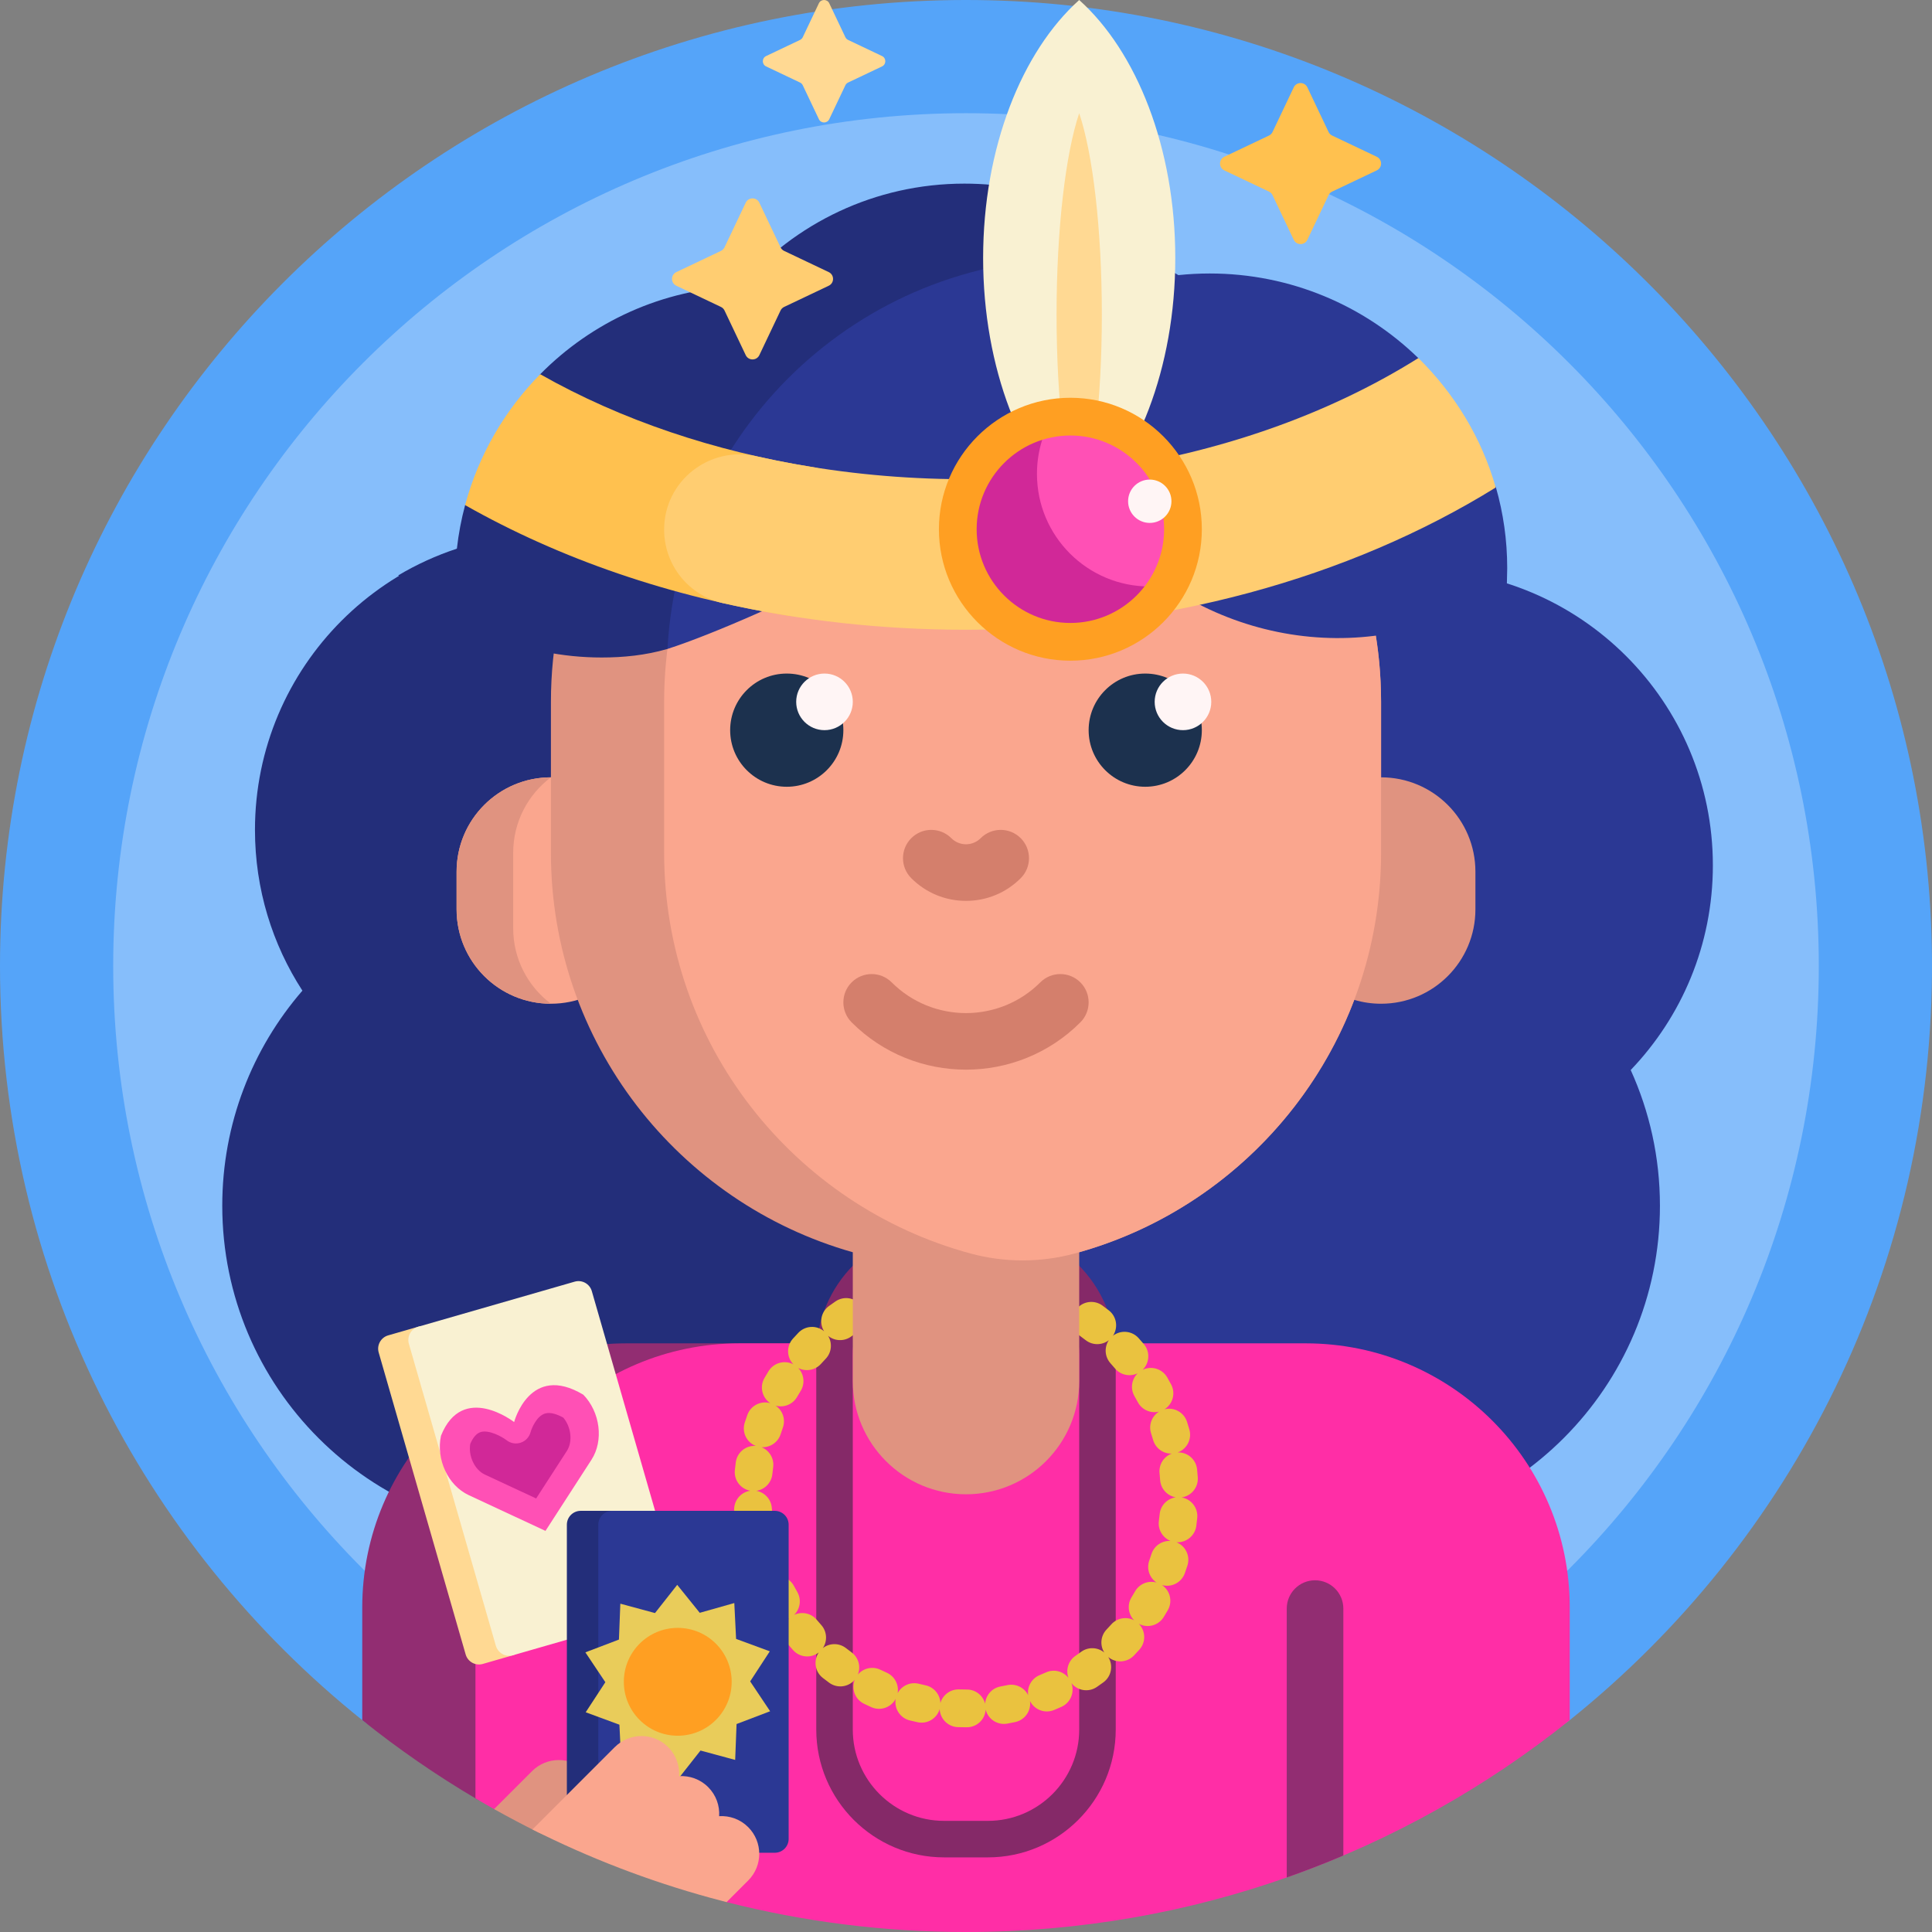 <?xml version="1.0" encoding="UTF-8"?> <svg xmlns="http://www.w3.org/2000/svg" id="Capa_1" height="512" viewBox="0 0 512 512" width="512"><rect x="0" y="0" width="512" height="512" fill="#808080" stroke="none"/><g><path d="m0 256c0-141.274 114.435-255.82 255.666-256 140.303-.179 255.233 113.661 256.326 253.96.637 81.706-37.007 154.644-96.069 201.953-4.336 3.473-10.435 3.734-15.012.586-41.204-28.343-91.12-44.934-144.911-44.934-53.905 0-103.919 16.661-145.172 45.114-4.419 3.048-10.31 2.782-14.504-.568-58.711-46.91-96.324-119.118-96.324-200.111z" fill="#55a4f9"></path><path d="m482 256c0 124.816-101.184 226-226 226s-226-101.184-226-226 101.184-226 226-226 226 101.184 226 226z" fill="#86befb"></path><path d="m240 319.531c0 48.102-45.9 87.096-94.002 87.096s-87.096-38.994-87.096-87.096c0-21.796 8.006-41.722 21.238-56.997-7.953-12.267-12.571-26.897-12.571-42.605 0-43.315 35.114-78.428 78.428-78.428s78.428 35.114 78.428 78.428c0 14.687-4.038 28.431-11.063 40.184 16.174 15.56 26.638 36.451 26.638 59.418z" fill="#232e7a"></path><path d="m432.154 283.568c4.977 10.963 7.748 23.139 7.748 35.963 0 48.102-38.994 87.096-87.096 87.096s-87.096-38.994-87.096-87.096c0-28.208 13.41-53.284 34.203-69.201-1.852-6.682-2.842-13.724-2.842-20.996 0-43.315 35.114-78.428 78.428-78.428s78.428 35.114 78.428 78.428c.001 21.042-8.285 40.148-21.773 54.234z" fill="#2b3894"></path><path d="m126.272 476.742c-10.604-6.245-20.719-13.232-30.272-20.891v-29.851c0-38.66 31.34-70 70-70h71.387c-57.376 0-103.888 46.512-103.888 103.888v12.742c0 3.708-4.032 5.994-7.227 4.112z" fill="#922d72"></path><path d="m416 426v29.852c-43.827 35.133-99.459 56.148-160 56.148-21.899 0-43.156-2.75-63.444-7.923-2.641-.673-2.781-4.704-5.259-5.546-16.303-5.538-31.894-11.15-47.362-19.404-1.578-.842-7.438 1.173-8.996.299-1.658-.93-3.305-1.878-4.94-2.844v-50.582c0-38.66 31.34-70 70-70h150c38.661 0 70.001 31.34 70.001 70z" fill="#ff2ea6"></path><path d="m261.807 325.246h-11.614c-18.678 0-33.874 15.196-33.874 33.874v99.23c0 18.678 15.196 33.874 33.874 33.874h11.614c18.678 0 33.874-15.196 33.874-33.874v-99.23c0-18.678-15.196-33.874-33.874-33.874zm24.196 133.105c0 13.342-10.854 24.196-24.196 24.196h-11.614c-13.342 0-24.196-10.854-24.196-24.196v-99.23c0-13.342 10.854-24.196 24.196-24.196h11.614c13.342 0 24.196 10.854 24.196 24.196z" fill="#852968"></path><path d="m356 426.292v65.44c-4.923 2.091-9.925 4.032-15 5.818v-71.258c0-4.142 3.358-7.5 7.5-7.5s7.5 3.358 7.5 7.5z" fill="#922d72"></path><path d="m313.151 396.829c2.569-.369 4.456-2.665 4.272-5.296-.05-.717-.111-1.43-.185-2.14-.273-2.626-2.508-4.582-5.131-4.481 2.444-.892 3.816-3.535 3.088-6.074-.198-.69-.408-1.376-.628-2.056-.816-2.514-3.436-3.941-5.959-3.311 2.204-1.383 2.993-4.256 1.749-6.586-.338-.634-.686-1.26-1.045-1.879-1.325-2.284-4.18-3.13-6.514-1.987 1.865-1.811 2.04-4.783.34-6.804-.461-.548-.933-1.089-1.413-1.621-1.771-1.961-4.741-2.195-6.79-.592 1.454-2.157 1.011-5.104-1.071-6.73-.566-.442-1.14-.874-1.722-1.297-2.139-1.551-5.094-1.165-6.766.831.973-2.411-.07-5.199-2.442-6.359-.648-.316-1.303-.621-1.963-.914-2.418-1.073-5.234-.074-6.45 2.232.453-2.566-1.156-5.081-3.723-5.717-.697-.173-1.398-.332-2.104-.48-2.585-.538-5.12 1.017-5.833 3.516-.103-2.594-2.195-4.706-4.831-4.793-.674-.022-1.351-.033-2.03-.033l-.113-.001c-2.634 0-4.8 2.036-4.994 4.621-.645-2.502-3.12-4.114-5.705-3.672-.712.125-1.42.264-2.124.414-2.583.554-4.269 3.009-3.905 5.584-1.149-2.337-3.928-3.418-6.375-2.419-.663.271-1.319.552-1.969.844-2.409 1.08-3.544 3.832-2.651 6.273-1.611-2.039-4.548-2.516-6.73-1.032-.593.402-1.179.816-1.757 1.239-2.131 1.559-2.667 4.486-1.286 6.688-1.999-1.664-4.971-1.522-6.799.382-.498.519-.986 1.044-1.465 1.579-1.762 1.968-1.68 4.946.132 6.813-2.301-1.216-5.184-.461-6.578 1.782-.38.61-.749 1.228-1.107 1.852-1.317 2.294-.613 5.195 1.553 6.644-2.506-.719-5.173.624-6.07 3.112-.245.678-.477 1.361-.698 2.05-.806 2.516.485 5.202 2.902 6.167-2.601-.165-4.919 1.702-5.272 4.321-.096.708-.179 1.419-.251 2.135-.263 2.622 1.551 4.974 4.105 5.422-2.565.367-4.452 2.657-4.275 5.285.048.717.109 1.431.181 2.141.267 2.626 2.498 4.594 5.122 4.492-2.446.887-3.824 3.528-3.1 6.069.197.691.405 1.378.625 2.059.812 2.516 3.424 3.948 5.954 3.318-2.208 1.378-3.005 4.251-1.765 6.585.336.634.683 1.259 1.04 1.879 1.319 2.286 4.171 3.138 6.51 2.004-1.868 1.807-2.047 4.777-.353 6.8.46.55.93 1.092 1.409 1.625 1.766 1.965 4.735 2.204 6.788.606-1.456 2.152-1.02 5.095 1.054 6.727.567.445 1.142.88 1.724 1.304 2.134 1.557 5.091 1.175 6.768-.817-.979 2.411.061 5.202 2.433 6.366.648.317 1.301.623 1.96.918 2.417 1.075 5.231.083 6.452-2.218-.456 2.562 1.144 5.076 3.707 5.72.699.176 1.402.337 2.11.486 2.588.555 5.122-1.007 5.839-3.506.098 2.597 2.188 4.715 4.826 4.805.702.024 1.406.037 2.176.037h.038l.16-.001c2.646 0 4.811-2.055 4.988-4.655.639 2.519 3.125 4.152 5.724 3.687.71-.126 1.415-.266 2.116-.417 2.583-.558 4.265-3.017 3.896-5.593 1.153 2.334 3.933 3.41 6.378 2.406.662-.271 1.318-.554 1.968-.847 2.407-1.085 3.538-3.84 2.641-6.28 1.614 2.037 4.553 2.509 6.732 1.02.592-.403 1.177-.818 1.754-1.242 2.129-1.564 2.659-4.496 1.27-6.696 1.999 1.661 4.973 1.517 6.799-.389.498-.52.986-1.048 1.465-1.585 1.759-1.973 1.669-4.951-.147-6.814 2.306 1.213 5.188.452 6.579-1.798.377-.609.744-1.225 1.1-1.848 1.314-2.295.607-5.194-1.561-6.641 2.51.708 5.172-.64 6.062-3.132.242-.676.472-1.356.69-2.041.803-2.518-.492-5.201-2.91-6.163 2.588.136 4.911-1.713 5.26-4.33.095-.709.177-1.422.247-2.139.256-2.625-1.567-4.974-4.126-5.414zm-2.938 11.534c-2.232-.121-4.353 1.248-5.062 3.473-.184.577-.377 1.148-.58 1.717-.787 2.202.065 4.592 1.924 5.836-2.156-.605-4.525.303-5.687 2.333-.3.523-.609 1.043-.927 1.557-1.23 1.99-.896 4.507.664 6.111-1.984-1.04-4.493-.645-6.052 1.103-.399.447-.805.888-1.22 1.319-1.622 1.691-1.819 4.227-.625 6.123-1.726-1.429-4.262-1.562-6.147-.175-.483.355-.974.702-1.469 1.041-1.931 1.316-2.648 3.747-1.88 5.846-1.391-1.747-3.837-2.404-5.966-1.442-.546.246-1.098.483-1.655.712-2.161.887-3.368 3.113-3.054 5.325-.993-2.002-3.248-3.152-5.533-2.662-.584.126-1.172.243-1.764.349-2.303.411-3.955 2.338-4.11 4.571-.552-2.161-2.512-3.759-4.845-3.759h-.225c-.604 0-1.207-.011-1.806-.031-2.334-.082-4.354 1.457-4.975 3.605-.087-2.234-1.676-4.21-3.962-4.693-.585-.124-1.167-.258-1.745-.402-2.275-.572-4.575.516-5.63 2.495.389-2.205-.75-4.477-2.888-5.431-.549-.244-1.092-.499-1.631-.764-2.103-1.031-4.576-.451-6.022 1.261.839-2.075.199-4.533-1.692-5.911-.484-.354-.962-.714-1.433-1.085-1.842-1.447-4.384-1.396-6.155-.021 1.251-1.856 1.134-4.393-.43-6.134-.401-.447-.796-.901-1.182-1.361-1.501-1.794-3.993-2.269-6.006-1.294 1.604-1.558 2.014-4.059.847-6.084-.299-.519-.59-1.044-.872-1.574-1.097-2.065-3.433-3.05-5.607-2.513 1.896-1.187 2.82-3.549 2.102-5.773-.184-.571-.359-1.146-.524-1.727-.64-2.247-2.708-3.715-4.951-3.629 2.1-.765 3.496-2.879 3.26-5.204-.061-.597-.112-1.197-.152-1.801-.158-2.341-1.902-4.196-4.113-4.588 2.22-.321 4.022-2.118 4.255-4.451.06-.601.131-1.198.211-1.793.313-2.317-1.015-4.477-3.09-5.31 2.225.132 4.36-1.238 5.073-3.466.184-.573.377-1.142.581-1.706.795-2.204-.053-4.601-1.915-5.849 2.158.611 4.532-.291 5.698-2.323.3-.522.608-1.038.926-1.549 1.236-1.987.909-4.505-.647-6.114 1.98 1.044 4.491.653 6.052-1.091.401-.447.809-.889 1.226-1.321 1.621-1.687 1.824-4.216.637-6.113 1.723 1.43 4.257 1.565 6.143.184.484-.354.975-.7 1.471-1.038 1.934-1.313 2.656-3.742 1.892-5.843 1.387 1.751 3.833 2.411 5.964 1.453.547-.245 1.1-.481 1.657-.709 2.162-.883 3.372-3.105 3.063-5.317.989 2.004 3.245 3.162 5.53 2.674.583-.125 1.169-.24 1.759-.344 2.297-.403 3.951-2.315 4.122-4.538.557 2.15 2.506 3.738 4.832 3.738.612.013 1.222.01 1.829.029 2.356.105 4.354-1.463 4.972-3.613.092 2.232 1.683 4.204 3.97 4.684.588.123 1.172.257 1.753.4 2.274.562 4.572-.529 5.621-2.511-.386 2.207.757 4.476 2.897 5.427.548.244 1.092.496 1.63.76 2.106 1.03 4.58.444 6.022-1.271-.835 2.077-.189 4.533 1.705 5.908.486.353.966.714 1.44 1.084 1.845 1.44 4.386 1.383 6.151.005-1.249 1.859-1.127 4.397.441 6.136.403.446.798.899 1.184 1.359 1.506 1.79 3.999 2.259 6.011 1.28-1.603 1.561-2.008 4.065-.834 6.089.3.518.591 1.042.874 1.57 1.1 2.063 3.438 3.038 5.608 2.502-1.891 1.19-2.809 3.552-2.088 5.773.186.572.362 1.148.528 1.728.644 2.246 2.737 3.711 4.958 3.62-2.098.769-3.49 2.887-3.249 5.211.062.597.114 1.196.156 1.8.163 2.344 1.915 4.196 4.13 4.58-2.224.323-4.026 2.125-4.255 4.462-.059.6-.128 1.197-.207 1.791-.312 2.317 1.017 4.474 3.093 5.304z" fill="#eac23f"></path><path d="m135.954 438.655-8.001 2.305c-1.949.562-3.985-.564-4.547-2.513l-23.047-80.012c-.562-1.95.564-3.985 2.513-4.547l8.001-2.305c1.95-.562 3.985.564 4.547 2.513l23.047 80.012c.562 1.95-.563 3.985-2.513 4.547z" fill="#ffd993"></path><path d="m177.372 426.725-41.418 11.93c-1.949.562-3.985-.564-4.547-2.513l-23.047-80.012c-.562-1.95.564-3.985 2.513-4.547l41.418-11.93c1.949-.562 3.985.564 4.547 2.513l23.047 80.012c.562 1.949-.563 3.985-2.513 4.547z" fill="#f9f1d2"></path><path d="m156.755 386.834-12.197 18.869-20.366-9.489c-5.449-2.539-8.667-9.444-7.328-15.727 5.715-14.27 19.386-3.625 19.386-3.625s4.133-15.773 18.343-7.243c4.476 4.608 5.425 12.166 2.162 17.215z" fill="#ff50b5"></path><path d="m126.865 377.559.559 1.94c2.176-.627 5.524 1.186 6.816 2.168 1.023.809 2.357 1.061 3.604.702.055-.016.109-.033.164-.051 1.294-.432 2.268-1.499 2.614-2.819.228-.869 1.549-4.249 3.857-4.913 1.492-.43 3.355.301 4.799 1.102.989 1.168 1.636 2.669 1.839 4.28.215 1.71-.1 3.321-.887 4.538l-8.147 12.603-13.602-6.338c-1.313-.612-2.437-1.809-3.164-3.371-.711-1.525-.953-3.205-.694-4.768.763-1.763 1.705-2.817 2.803-3.133z" fill="#d12898"></path><path d="m146 266c-13.807 0-25-11.193-25-25v-10c0-13.807 11.193-25 25-25 13.807 0 25 11.193 25 25v10c0 13.807-11.193 25-25 25z" fill="#faa68e"></path><path d="m136 226v20c0 8.178 3.927 15.439 9.998 20-13.806-.001-24.998-11.194-24.998-25v-10c0-13.806 11.192-24.999 24.998-25-6.071 4.561-9.998 11.822-9.998 20zm230-20v-20c0-60.751-49.249-110-110-110-60.751 0-110 49.249-110 110v40c0 50.351 33.83 92.8 80 105.859v34.141c0 16.569 13.431 30 30 30s30-13.431 30-30v-34.141c33.586-9.499 60.641-34.551 72.895-66.883 2.252.666 4.637 1.024 7.105 1.024 13.807 0 25-11.193 25-25v-10c0-13.807-11.193-25-25-25z" fill="#e09380"></path><path d="m366 186v40c0 50.792-34.425 93.543-81.216 106.195-9.023 2.44-18.545 2.44-27.568 0-46.791-12.652-81.216-55.403-81.216-106.195v-40c0-55.663 41.345-101.669 95-108.985 53.655 7.316 95 53.322 95 108.985z" fill="#faa68e"></path><path d="m241.5 232.731c-2.929-2.93-2.929-7.678 0-10.607 2.929-2.928 7.678-2.928 10.606 0 1.042 1.042 2.424 1.616 3.893 1.616s2.851-.574 3.893-1.616c2.929-2.928 7.678-2.928 10.606 0 2.929 2.93 2.929 7.678 0 10.607-3.875 3.875-9.024 6.009-14.5 6.009s-10.623-2.134-14.498-6.009zm44.803 27.601c-2.929-2.928-7.678-2.928-10.606 0-10.861 10.861-28.532 10.861-39.394 0-2.929-2.928-7.678-2.928-10.606 0-2.929 2.93-2.929 7.678 0 10.607 8.354 8.354 19.329 12.531 30.303 12.531s21.949-4.177 30.303-12.531c2.929-2.929 2.929-7.677 0-10.607z" fill="#d47f6c"></path><path d="m223.5 193.5c0 8.284-6.716 15-15 15s-15-6.716-15-15 6.716-15 15-15 15 6.716 15 15zm80-15c-8.284 0-15 6.716-15 15s6.716 15 15 15 15-6.716 15-15-6.716-15-15-15z" fill="#1c314e"></path><path d="m297.112 145.124c-8.599-8.599-14.784-18.699-18.555-29.457-13.362 17.639-77.472 48.524-101.672 56.309-.801.258-13.588-40.54-5.886-66.563 7.992-27.001 84.996-66.318 141.29-32.502 2.726-.286 5.493-.434 8.295-.434 21.467 0 41.022 8.538 55.287 22.425 1.135 1.105-1.438 4.67-.372 5.841 6.9 7.577 12.327 16.505 15.82 26.348.527 1.485 4.684.563 5.121 2.087 1.946 6.786 2.988 13.955 2.988 21.374 0 .666-.069 3.381-.085 4.043-30.69 22.59-74.46 18.3-102.231-9.471z" fill="#2b3894"></path><path d="m176.886 171.976c-5.832 1.694-11.707 2.268-17.455 2.268-20.871 0-39.838-8.472-53.89-21.766 4.864-2.894 10.067-5.277 15.536-7.074.442-3.945 1.177-7.801 2.182-11.547.402-1.498 6.361-2.928 6.848-4.39 3.186-9.559 8.162-18.3 14.531-25.824 1.29-1.524-2.877-3.049-1.476-4.469 13.611-13.805 32.302-22.589 53.042-23.319 14.382-16.653 35.65-27.192 59.381-27.192 19.957 0 38.173 7.455 52.016 19.731h-21.598c-58.651 0-105.873 45.743-109.117 103.582z" fill="#232e7a"></path><path d="m286 0c15.221 13.652 25.462 39.168 25.462 68.393s-10.241 54.742-25.462 68.394c-15.221-13.652-25.462-39.168-25.462-68.394 0-29.225 10.241-54.741 25.462-68.393z" fill="#f9f1d2"></path><path d="m286 30c3.587 10.658 6 30.578 6 53.393 0 22.816-2.413 42.736-6 53.394-3.587-10.658-6-30.578-6-53.394 0-22.815 2.413-42.735 6-53.393z" fill="#ffd993"></path><path d="m231.894 143.441c0 12.287-11.001 21.663-23.132 19.708-31.093-5.01-60.223-14.958-85.504-29.292 3.564-13.283 10.528-25.174 19.903-34.683 21.568 12.232 46.268 20.423 72.042 24.587 9.636 1.557 16.691 9.92 16.691 19.68z" fill="#ffc14f"></path><path d="m396.384 129.195c-39.004 24.171-88.548 37.697-140.384 37.697-22.173 0-43.867-2.416-64.487-7.072-9.083-2.052-15.513-10.155-15.513-19.467 0-12.851 11.948-22.269 24.483-19.437 59.224 13.378 126.508 4.645 175.405-26.031 9.514 9.393 16.756 21.082 20.496 34.31z" fill="#ffcd71"></path><path d="m313.5 140.252c0 16.48-13.359 29.839-29.839 29.839s-29.839-13.359-29.839-29.839 13.359-29.839 29.839-29.839 29.839 13.359 29.839 29.839z" fill="#d12898"></path><path d="m313.5 140.252c0 5.371-1.42 10.411-3.904 14.765-1.611.269-3.265.409-4.952.409-16.479 0-29.839-13.359-29.839-29.839 0-5.371 1.42-10.411 3.904-14.765 1.611-.269 3.265-.409 4.952-.409 16.48 0 29.839 13.359 29.839 29.839z" fill="#ff50b5"></path><path d="m283.661 175.091c-19.21 0-34.839-15.629-34.839-34.839s15.628-34.839 34.839-34.839 34.839 15.629 34.839 34.839-15.628 34.839-34.839 34.839zm0-59.678c-13.696 0-24.839 11.143-24.839 24.839s11.143 24.839 24.839 24.839 24.839-11.143 24.839-24.839-11.143-24.839-24.839-24.839z" fill="#ff9f22"></path><path d="m226 186c0 4.142-3.358 7.5-7.5 7.5s-7.5-3.358-7.5-7.5 3.358-7.5 7.5-7.5 7.5 3.358 7.5 7.5zm87.5-7.5c-4.142 0-7.5 3.358-7.5 7.5s3.358 7.5 7.5 7.5 7.5-3.358 7.5-7.5-3.358-7.5-7.5-7.5zm-14.543-45.664c0 3.172 2.572 5.744 5.744 5.744s5.744-2.572 5.744-5.744-2.572-5.744-5.744-5.744-5.744 2.571-5.744 5.744z" fill="#fff5f5"></path><path d="m346.467 23.153 5.618 11.825c.198.416.532.751.948.948l11.825 5.618c1.522.723 1.522 2.89 0 3.613l-11.825 5.618c-.416.198-.751.532-.948.948l-5.618 11.825c-.723 1.522-2.89 1.522-3.613 0l-5.618-11.825c-.198-.416-.532-.751-.948-.948l-11.825-5.618c-1.522-.723-1.522-2.89 0-3.613l11.825-5.618c.416-.198.751-.532.948-.948l5.618-11.825c.723-1.522 2.89-1.522 3.613 0z" fill="#ffc14f"></path><path d="m219.762.868 4.273 8.993c.15.316.405.571.721.721l8.993 4.273c1.158.55 1.158 2.198 0 2.748l-8.993 4.273c-.316.15-.571.405-.721.721l-4.273 8.993c-.55 1.158-2.198 1.158-2.748 0l-4.273-8.993c-.15-.316-.405-.571-.721-.721l-8.993-4.273c-1.158-.55-1.158-2.198 0-2.748l8.993-4.273c.316-.15.571-.405.721-.721l4.273-8.993c.551-1.157 2.198-1.157 2.748 0z" fill="#ffd993"></path><path d="m201.235 53.719 5.618 11.825c.198.416.532.751.948.948l11.825 5.618c1.522.723 1.522 2.89 0 3.613l-11.825 5.618c-.416.198-.751.532-.948.948l-5.618 11.825c-.723 1.522-2.89 1.522-3.613 0l-5.618-11.825c-.198-.416-.532-.751-.948-.948l-11.825-5.618c-1.522-.723-1.522-2.89 0-3.613l11.825-5.618c.416-.198.751-.532.948-.948l5.618-11.825c.723-1.523 2.89-1.523 3.613 0z" fill="#ffcd71"></path><path d="m155.146 483.504c-3.292 3.292-8.325 4.161-12.498 2.097-3.962-1.96-7.866-4.019-11.708-6.174l10.064-10.064c1.953-1.952 4.512-2.929 7.071-2.929s5.118.976 7.071 2.929c3.906 3.904 3.906 10.236 0 14.141z" fill="#e09380"></path><path d="m165.898 404.061v83.265c0 2.029-1.645 3.673-3.673 3.673-6.627 0-12-5.373-12-12v-74.939c0-2.029 1.645-3.673 3.673-3.673h8.327c2.028.001 3.673 1.645 3.673 3.674z" fill="#232e7a"></path><path d="m209 404.061v83.265c0 2.029-1.645 3.673-3.673 3.673h-43.102c-2.029 0-3.673-1.645-3.673-3.673v-83.265c0-2.029 1.645-3.673 3.673-3.673h43.102c2.028 0 3.673 1.644 3.673 3.673z" fill="#2b3894"></path><path d="m204.092 453.499-8.894 3.388-.369 9.51-9.187-2.486-5.889 7.477-5.971-7.411-9.159 2.588-.474-9.505-8.931-3.29 5.204-7.969-5.291-7.911 8.894-3.388.369-9.51 9.187 2.486 5.889-7.478 5.971 7.411 9.159-2.588.474 9.505 8.931 3.29-5.203 7.969z" fill="#e9cc5a"></path><path d="m193.903 445.694c0 7.893-6.398 14.291-14.291 14.291s-14.291-6.398-14.291-14.291 6.398-14.291 14.291-14.291 14.291 6.398 14.291 14.291z" fill="#ff9f22"></path><path d="m198.28 484.211c3.905 3.905 3.905 10.237 0 14.142l-5.724 5.724c-1.435-.366-2.866-.744-4.292-1.134-16.442-4.5-32.224-10.598-47.168-18.117l21.828-21.828c3.905-3.905 10.237-3.905 14.142 0 2.112 2.112 3.081 4.934 2.909 7.698 2.764-.173 5.586.796 7.698 2.909 2.112 2.112 3.081 4.934 2.909 7.698 2.764-.173 5.586.796 7.698 2.908z" fill="#faa68e"></path></g></svg> 